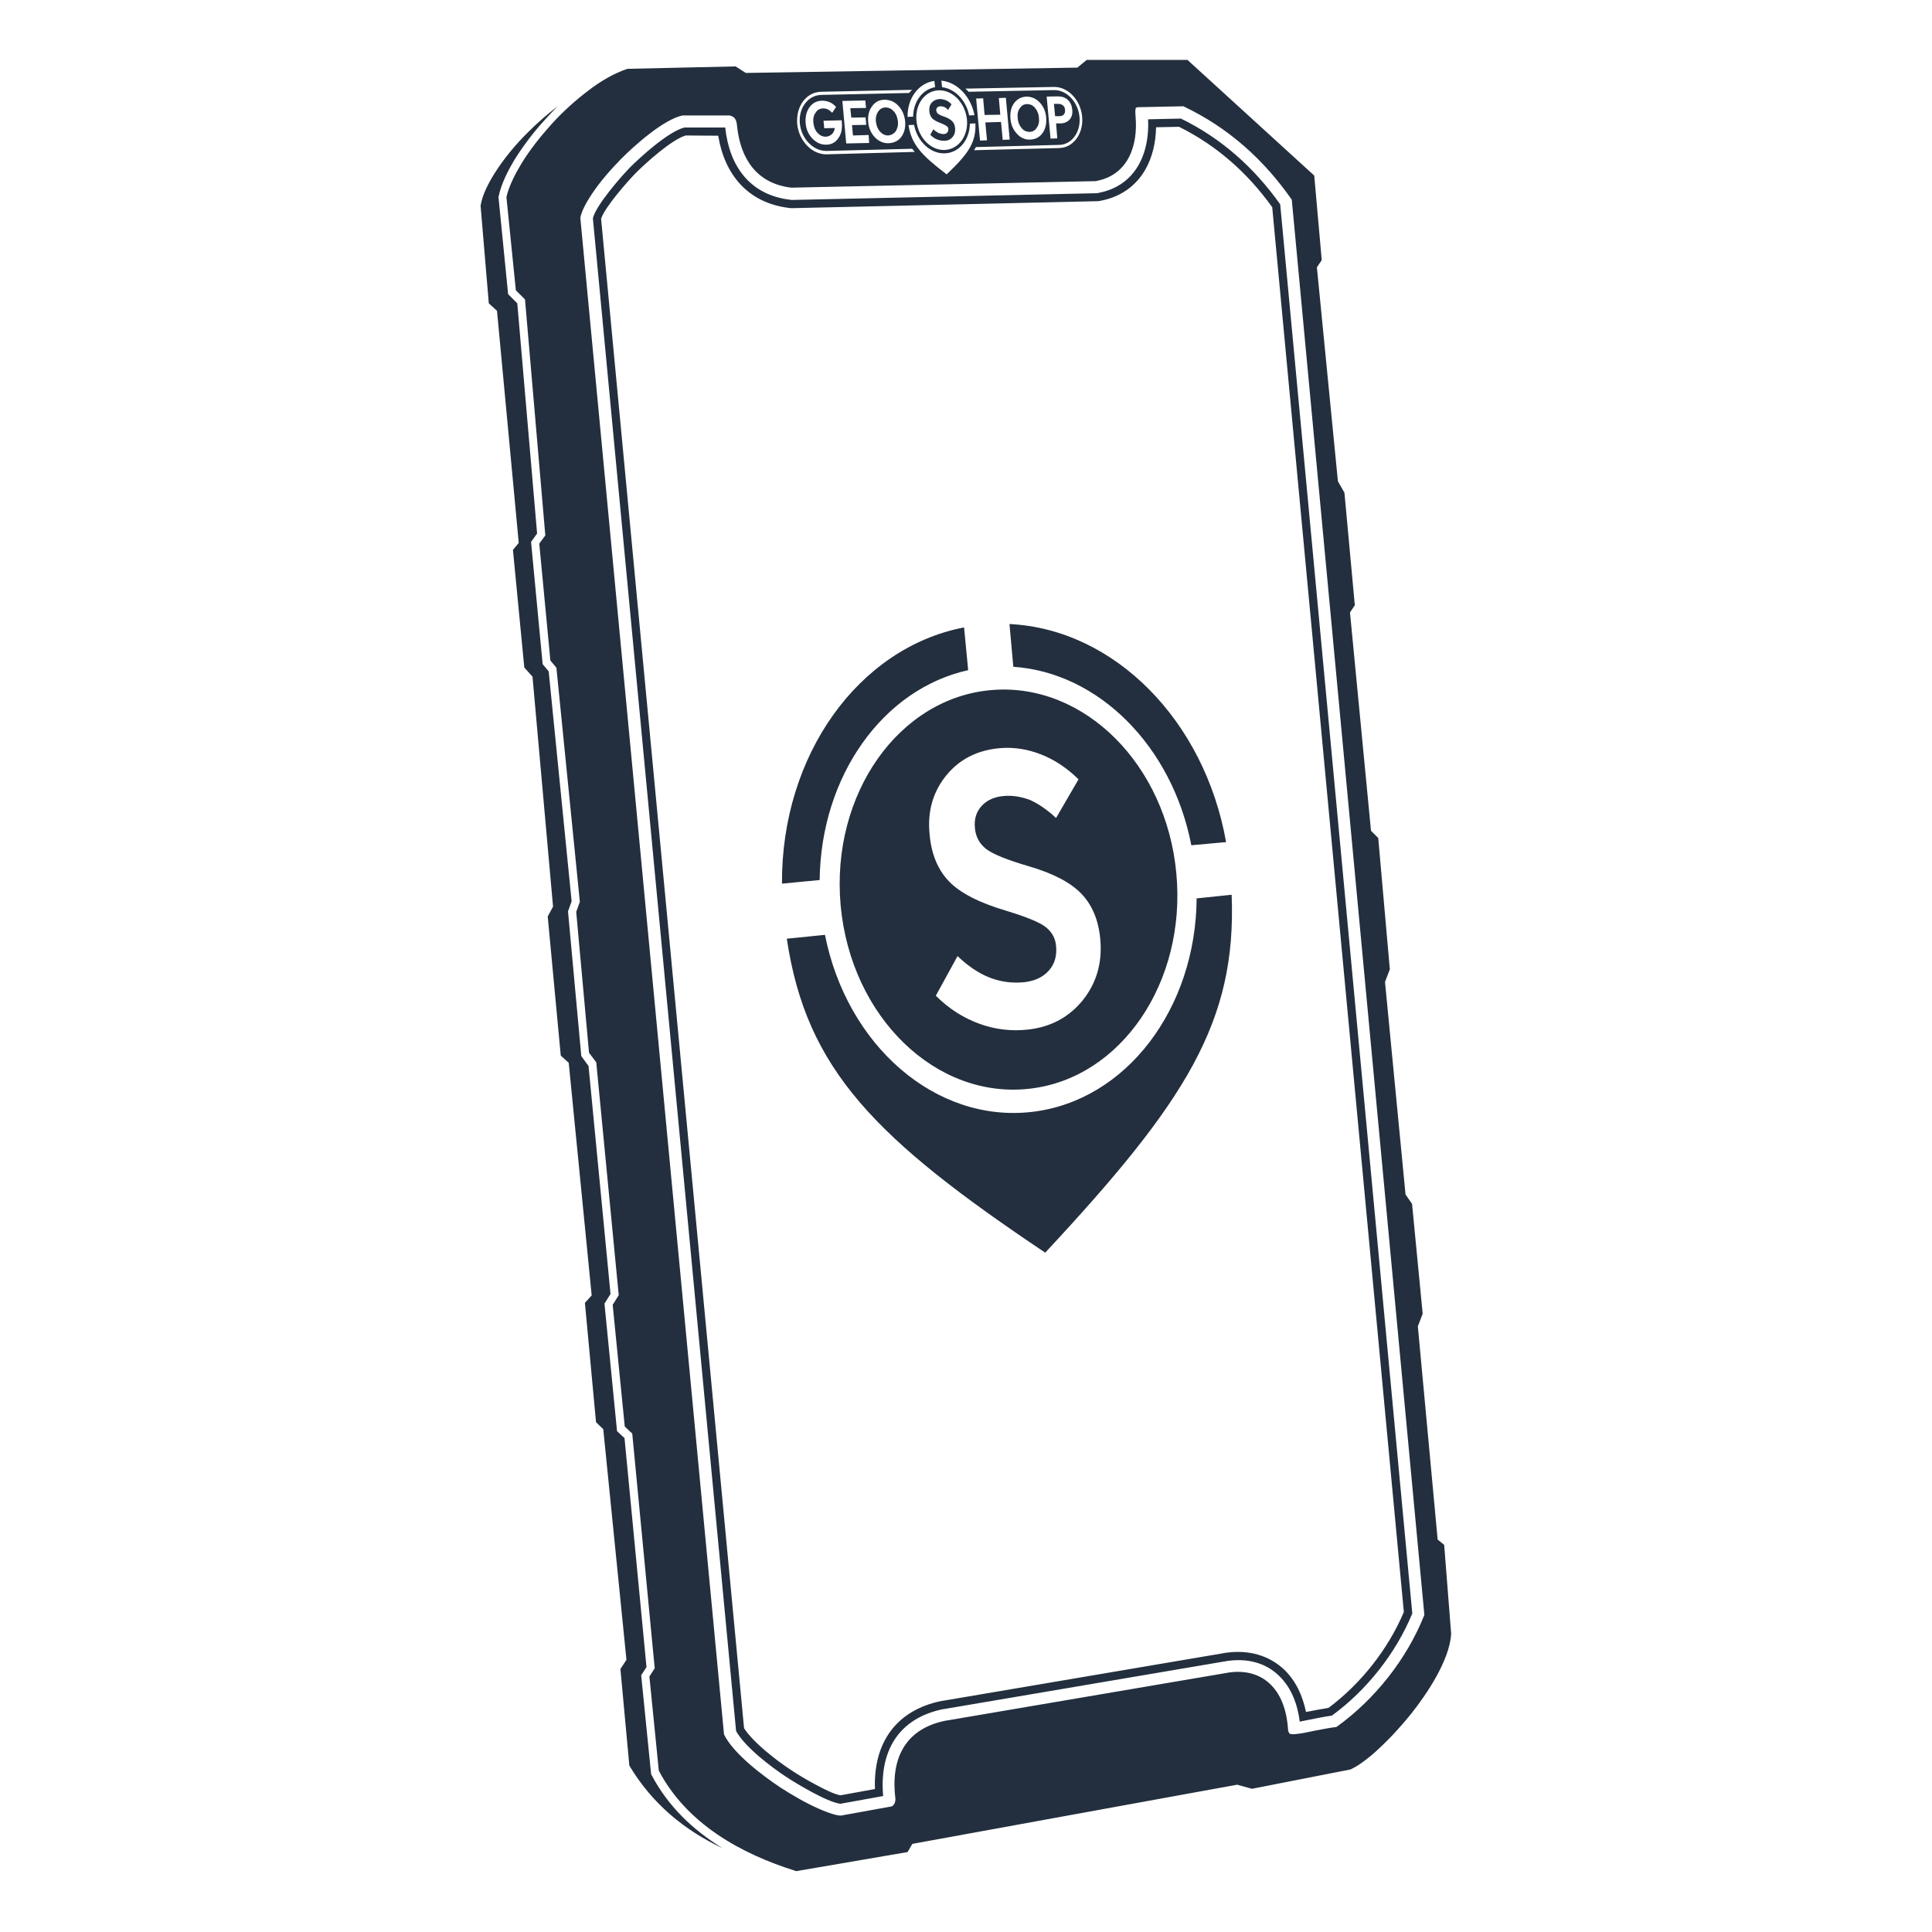 <?xml version="1.0" encoding="utf-8"?>
<!-- Інтернет-магазин GEOSHOP - geoshop.com.ua  -->
<svg version="1.1" id="geoshop.com.ua" class="category_image" xmlns="http://www.w3.org/2000/svg" xmlns:xlink="http://www.w3.org/1999/xlink" x="0px"
	 y="0px" viewBox="0 0 800 800" style="enable-background:new 0 0 800 800;" xml:space="preserve">
<style type="text/css">
	.st0{fill-rule:evenodd;clip-rule:evenodd;fill:#232F3E;}
</style>
<path class="st0" d="M259.8,28.5c-5.7,1.9-11.2,5.2-15.9,8.8c-5.6,4.2-10.9,9-15.6,14.2c-4.5,5-8.8,10.4-12.3,16.1
	c-2.5,4.1-5.2,9.2-6.3,14l3.9,38.6l3.8,3.8l8.4,97.7l-2.5,3.4l4.6,48.4l2.5,3l9.7,96.9l-1.5,4.2l5.3,58.3l3,4l9.3,96.4l-2.5,4
	l5,50.4l3.1,2.9l9.3,97.2l-2.2,3.4l3.9,39c11.6,22,33.9,34.4,56.9,41.6l46.1-7.9l2-3.4L512.3,739l6.1,1.7l40.8-8
	c1.7-0.8,3.5-1.9,5-3c2.2-1.6,4.3-3.3,6.3-5.2c4.9-4.5,9.5-9.5,13.7-14.7c6.7-8.4,16-22.3,16.7-33.2l-2.9-36.9l-2.7-2.2l-8.2-88.3
	l2-5.2l-4.4-45.5l-2.7-3.9l-8.5-88l2-5.2l-4.8-54.4l-3-3l-8.7-90.4l2-3l-4.3-46.6l-2.7-4.7l-8.7-88.6l2-3l-3.1-35l-52.5-47.9H450
	l-3.9,3.2l-137.3,2.2l-4.2-2.7L259.8,28.5L259.8,28.5z M415.8,329.6c-4,0.3-7.1,1.7-9.3,4.1c-2.2,2.4-3.2,5.4-2.8,9.2
	c0.3,3.6,1.9,6.5,4.7,8.7c2.8,2.1,8.7,4.5,17.6,7.1c10,2.9,17.3,6.7,21.8,11.4c4.5,4.7,7.1,11,7.8,18.8c0.9,9.6-1.5,18-7.1,25.1
	c-5.7,7.1-13.2,11.2-22.6,12.3c-7,0.8-13.9,0-20.4-2.4c-6.6-2.4-12.6-6.2-18-11.6l9-16.4c4.3,4.1,8.7,7.1,13.3,8.9
	c4.6,1.8,9.4,2.4,14.4,1.9c4.3-0.5,7.7-2.1,10.1-4.8c2.4-2.7,3.4-6.1,3-10.2c-0.3-3.3-1.8-5.9-4.4-7.9c-2.6-2-7.9-4.1-16-6.6
	c-11.2-3.3-19.1-7.3-23.8-12.1c-4.7-4.8-7.5-11.4-8.2-19.9c-0.9-9.4,1.5-17.5,7-24.2c5.5-6.7,12.9-10.4,22.1-11.2
	c5.8-0.5,11.5,0.4,17.1,2.6c5.6,2.2,10.7,5.6,15.5,10.3l-9.3,16c-3.8-3.5-7.5-6-10.9-7.5C422.8,329.9,419.3,329.3,415.8,329.6
	L415.8,329.6z M411.1,285.7c38.1-2.9,71.9,31.1,76,76c4.2,44.9-22.8,84.8-60.7,89.1c-38.7,4.5-74-29.5-78.3-75.8
	C343.9,328.7,372.4,288.6,411.1,285.7L411.1,285.7z M510,370.5c2.1,52.7-19.1,85.8-77.2,148.2c-70.1-47-98.9-75.6-107-130l15.8-1.6
	c9.1,45.9,45.9,78,85.8,73.3c39.2-4.6,67.8-43.1,68.1-88.4L510,370.5L510,370.5z M400.9,277.5c-35.3,7.8-61,43.8-61.5,86.9
	l-15.6,1.5c-0.3-53.2,31.7-97.7,75.4-106.1L400.9,277.5L400.9,277.5z M418,258.4c43.5,2.1,80.8,40,89.7,90.3l-14.4,1.3
	c-7.9-40.9-38.3-71.5-73.7-73.9L418,258.4L418,258.4z M418.1,57.8l-2.9,0.1l-0.7-7.4l-6.5,0.2l0.7,7.4l-2.9,0.1l-1.6-17.4l2.9-0.1
	l0.6,6.9l6.5-0.1l-0.6-6.9l2.9-0.1L418.1,57.8L418.1,57.8z M389.8,33.4c6.6,0.6,12.3,6.7,13.7,14.3l-2.2,0.1
	c-1.2-6.2-5.9-11.1-11.2-11.7L389.8,33.4L389.8,33.4z M387.2,36.1c-5.2,0.9-9,5.9-9.1,12.2l-2.3,0.1c-0.1-7.8,4.6-14,11.1-14.9
	L387.2,36.1L387.2,36.1z M403.9,51.1c0.3,8-3,12.6-11.9,21.1c-10.4-7.9-14.6-12.4-15.8-20.4l2.3-0.1c1.3,6.8,6.7,12,12.7,11.8
	c5.9-0.2,10.3-5.5,10.4-12.3L403.9,51.1L403.9,51.1z M399.7,36.7l36.7-0.7c5.8-0.1,11.1,5.4,11.7,12.4c0.6,6.9-3.6,12.7-9.4,12.9
	l-35.4,0.9c0.3-0.4,0.6-0.9,0.8-1.3l34.5-0.9c5.2-0.1,9-5.3,8.4-11.6c-0.6-6.2-5.3-11.2-10.6-11.1L401.1,38
	C400.7,37.5,400.2,37.1,399.7,36.7L399.7,36.7z M348.6,51c0.2,2.5-0.3,4.6-1.5,6.3c-1.2,1.7-2.9,2.6-4.9,2.6
	c-2.2,0.1-4.1-0.8-5.8-2.5c-1.6-1.7-2.6-3.8-2.8-6.4c-0.2-2.6,0.3-4.8,1.6-6.6c1.3-1.8,3.1-2.7,5.3-2.7c1,0,2,0.2,3,0.6
	c1,0.4,1.9,1.1,2.7,2l-1.6,2.4c-0.6-0.6-1.2-1.1-1.8-1.4c-0.6-0.3-1.3-0.4-2-0.4c-1.3,0-2.4,0.6-3.1,1.8c-0.8,1.1-1.1,2.5-0.9,4.2
	c0.2,1.7,0.7,3,1.7,4.1c1,1.1,2.1,1.6,3.4,1.6c1,0,1.8-0.4,2.5-1c0.7-0.6,1.1-1.5,1.3-2.6l-4.4,0.1l-0.3-3.1l7.5-0.2
	c0,0.1,0.1,0.3,0.1,0.5C348.5,50.6,348.6,50.8,348.6,51L348.6,51z M359.9,59.2l-9.5,0.2l-1.6-17.6l9.5-0.2l0.3,3.1l-6.5,0.1l0.4,3.9
	l5.9-0.1l0.3,3.1l-5.9,0.1l0.4,4.3l6.5-0.2L359.9,59.2L359.9,59.2z M368,59.3c-2.2,0.1-4.1-0.8-5.7-2.4c-1.6-1.7-2.6-3.8-2.8-6.4
	c-0.2-2.6,0.3-4.8,1.6-6.5c1.3-1.8,3-2.7,5.2-2.7c2.2,0,4.1,0.8,5.7,2.5c1.6,1.7,2.5,3.8,2.8,6.4c0.2,2.6-0.3,4.7-1.6,6.5
	C372,58.3,370.2,59.2,368,59.3L368,59.3z M340,38l37.7-0.8c-0.5,0.4-0.9,0.8-1.3,1.3l-36.3,0.8c-5.5,0.1-9.5,5.4-8.9,11.8
	c0.6,6.4,5.6,11.5,11.1,11.4l35.4-0.9c0.3,0.4,0.7,0.8,1.1,1.3l-36.4,1c-6.1,0.2-11.6-5.5-12.3-12.6C329.5,44,333.9,38.1,340,38
	L340,38z M388.8,37.4c5.8-0.1,10.9,5.3,11.6,12.1c0.6,6.8-3.5,12.4-9.3,12.6c-5.8,0.2-11-5.3-11.6-12.1
	C378.8,43.2,383,37.5,388.8,37.4L388.8,37.4z M389.5,44c-0.6,0-1.1,0.2-1.4,0.5c-0.3,0.3-0.5,0.8-0.4,1.3c0.1,0.5,0.3,1,0.7,1.3
	c0.4,0.3,1.3,0.8,2.6,1.2c1.5,0.5,2.6,1.2,3.3,1.9c0.7,0.7,1.1,1.7,1.2,2.9c0.1,1.4-0.2,2.7-1.1,3.7c-0.9,1-2,1.5-3.4,1.5
	c-1.1,0-2.1-0.2-3.1-0.6c-1-0.4-1.9-1.1-2.7-1.9l1.3-2.3c0.6,0.7,1.3,1.1,2,1.5c0.7,0.3,1.4,0.5,2.2,0.5c0.7,0,1.2-0.2,1.5-0.6
	c0.4-0.4,0.5-0.9,0.5-1.5c0-0.5-0.3-0.9-0.7-1.2c-0.4-0.3-1.2-0.7-2.4-1.2c-1.7-0.6-2.9-1.3-3.6-2c-0.7-0.8-1.1-1.8-1.2-3
	c-0.1-1.4,0.2-2.6,1-3.5c0.8-0.9,1.9-1.4,3.3-1.5c0.9,0,1.7,0.2,2.6,0.5c0.8,0.4,1.6,0.9,2.3,1.7l-1.4,2.3c-0.6-0.6-1.1-1-1.6-1.2
	C390.5,44.1,390,44,389.5,44L389.5,44z M367.8,56.1c-1.3,0-2.4-0.5-3.4-1.6c-1-1.1-1.5-2.5-1.7-4.1c-0.2-1.7,0.2-3.1,0.9-4.2
	c0.8-1.1,1.8-1.7,3.1-1.7c1.3,0,2.4,0.5,3.4,1.6c1,1.1,1.5,2.5,1.7,4.1c0.2,1.7-0.2,3-0.9,4.2C370.1,55.4,369,56,367.8,56.1
	L367.8,56.1z M437.8,57.3l-2.8,0.1L433.4,40l4.5-0.1c1.7,0,3.1,0.4,4.2,1.4c1.1,1,1.7,2.3,1.9,4.1c0.2,1.7-0.2,3.1-1.1,4.1
	c-0.9,1-2.2,1.6-3.9,1.6l-1.7,0L437.8,57.3L437.8,57.3z M441,45.5c0.1,0.8-0.1,1.5-0.5,1.9c-0.4,0.5-1,0.7-1.9,0.7l-1.7,0l-0.5-5.1
	l1.7,0c0.8,0,1.5,0.2,2,0.6C440.7,44.1,441,44.7,441,45.5L441,45.5z M426.6,57.8c-2.1,0.1-4-0.7-5.5-2.4c-1.6-1.7-2.5-3.8-2.7-6.3
	c-0.2-2.6,0.3-4.7,1.5-6.4c1.3-1.7,3-2.6,5.1-2.7c2.1,0,4,0.8,5.5,2.4c1.6,1.7,2.5,3.8,2.7,6.3c0.2,2.5-0.3,4.7-1.5,6.4
	C430.4,56.9,428.7,57.7,426.6,57.8L426.6,57.8z M426.3,54.6c-1.3,0-2.4-0.5-3.3-1.6c-0.9-1.1-1.5-2.4-1.6-4.1
	c-0.2-1.6,0.1-3,0.9-4.1c0.7-1.1,1.7-1.7,3-1.7c1.3,0,2.4,0.5,3.3,1.6c0.9,1.1,1.5,2.4,1.6,4.1c0.2,1.6-0.1,3-0.9,4.1
	C428.6,54,427.6,54.6,426.3,54.6L426.3,54.6z M231.1,43.9c-1.9,1.8-3.6,3.6-5.2,5.4c-4.7,5.1-9,10.7-12.7,16.6
	c-2.8,4.6-5.6,10.1-6.7,15.3l-0.1,0.3l4,40.3l3.8,3.8l8.2,95.3l-2.5,3.5l4.8,50.6l2.5,3l9.5,95.2l-1.5,4.2l5.5,59.9l3,4.1l9.1,94.4
	l-2.5,4l5.2,52.8l3.1,2.9l9.1,94.8l-2.2,3.4l4.1,40.8l0.1,0.3c6.9,13.2,17.3,23,29.5,30.5c-15.7-7.4-29.1-18.3-38.6-34.2l-3.7-40
	l2.5-3.8l-9.6-95.5l-3-2.9l-4.6-49.4l2.8-3.1l-9.5-96.3l-3.3-3l-5.4-57.6l2.2-4.1l-8.5-95.2l-3.4-3.8l-4.7-48.7l2.4-2.9l-9-96.1
	l-3.4-3.1L199,85.2c0.7-4.7,3.6-10,6.1-13.9c3.9-6.1,8.7-11.8,13.8-16.8C222.6,50.8,226.7,47.2,231.1,43.9L231.1,43.9z M297.4,56.2
	c2.6,16,12.2,27.8,29.3,29.9l1,0.1l127.1-2.9l1.1-0.2c7.8-1.5,14.2-5.8,18.2-12.6c3.1-5.3,4.5-11.6,4.6-17.8l9.5-0.2
	c15.7,7.8,28.4,19.1,38.6,33.3l54.5,581.7c-6.5,15.4-17.8,29.7-31.2,39.7c-3.1,0.5-6.2,1.1-9.3,1.7c-1.4-6.6-4.1-12.8-9.1-17.6
	c-6.4-6-14.8-8.1-23.4-7l-0.2,0l-117.9,20l-0.2,0c-19.4,3.9-28.4,17.9-27.7,36.5l-14.3,2.6c-2.9-0.5-7.8-3.1-10.2-4.4
	c-3.6-1.9-7.3-4.1-10.6-6.3c-5.6-3.7-15.4-11.2-19.1-17.1l-59.2-625c1.5-4.8,10.9-15.4,14.3-18.9c4.3-4.3,14.8-13.8,20.7-15.6
	L297.4,56.2L297.4,56.2z M300.3,52.8c1.7,16,10.2,27.9,26.8,29.9l0.7,0.1L454.4,80l0.8-0.2c15.1-3,20.9-16.4,20.2-30.4l13.6-0.3
	c16.8,8.2,30.3,20.3,41.1,35.5l54.7,583.5c-6.8,16.5-18.9,31.8-33.3,42.3c-3.5,0.5-6.9,1.2-10.4,1.9c-0.7,0.1-1.8,0.4-2.9,0.6
	c-0.9-7.1-3.4-14.1-8.7-19.1c-5.6-5.4-13.1-7.1-20.7-6.1l-0.2,0l-117.8,20l-0.2,0c-19.1,3.9-26.5,18-24.9,36l-17.7,3.2
	c-5.4-0.6-18.5-8.5-22.7-11.3c-5.9-3.9-16.8-12.1-20.5-18.8L245.5,90.4c1.3-5.5,11.8-17.4,15.3-21c4.5-4.5,15.9-14.9,22.6-16.6
	L300.3,52.8L300.3,52.8z M302.1,47.8c2.3,0.5,2.9,2,3.1,4.4c1.4,13.6,8.2,23.8,22.4,25.5l0.4,0L453.8,75l0.4-0.1
	c13.1-2.6,17.1-14.9,16-26.8l0-0.1l0-0.1c-0.1-0.6-0.2-2.8,0.2-3.3c0.1-0.1,0.4-0.1,0.7-0.2l18.9-0.4c18.5,8.8,33.2,21.9,44.9,38.7
	l54.9,586c-7.2,18.2-20.5,35-36.4,46.4c-3.1,0.4-6.2,1-9.3,1.6c-2.4,0.5-4.9,1.1-7.3,1.3c-0.6,0.1-2.1,0.2-2.7-0.1
	c-0.3-0.1-0.5-0.7-0.7-1.2c-0.4-7-2.3-14.5-7.5-19.4c-4.5-4.3-10.5-5.6-16.6-4.8l-0.1,0l-117.6,20l-0.1,0
	c-17.2,3.5-22.8,16.3-20.7,32.6c-0.1,1.2-0.5,2.4-1.6,2.9l-21,3.8c-2.5,0-7.3-2-9.3-2.9c-5.4-2.4-10.7-5.5-15.7-8.7
	c-7.2-4.8-19.5-14-23.4-22l-59.5-628c0.5-3.1,3.2-7.5,4.8-9.9c3.4-5.1,7.6-9.9,11.9-14.3c5.5-5.6,17.7-16.5,25.6-18.2L302.1,47.8z"
	/>
</svg>
